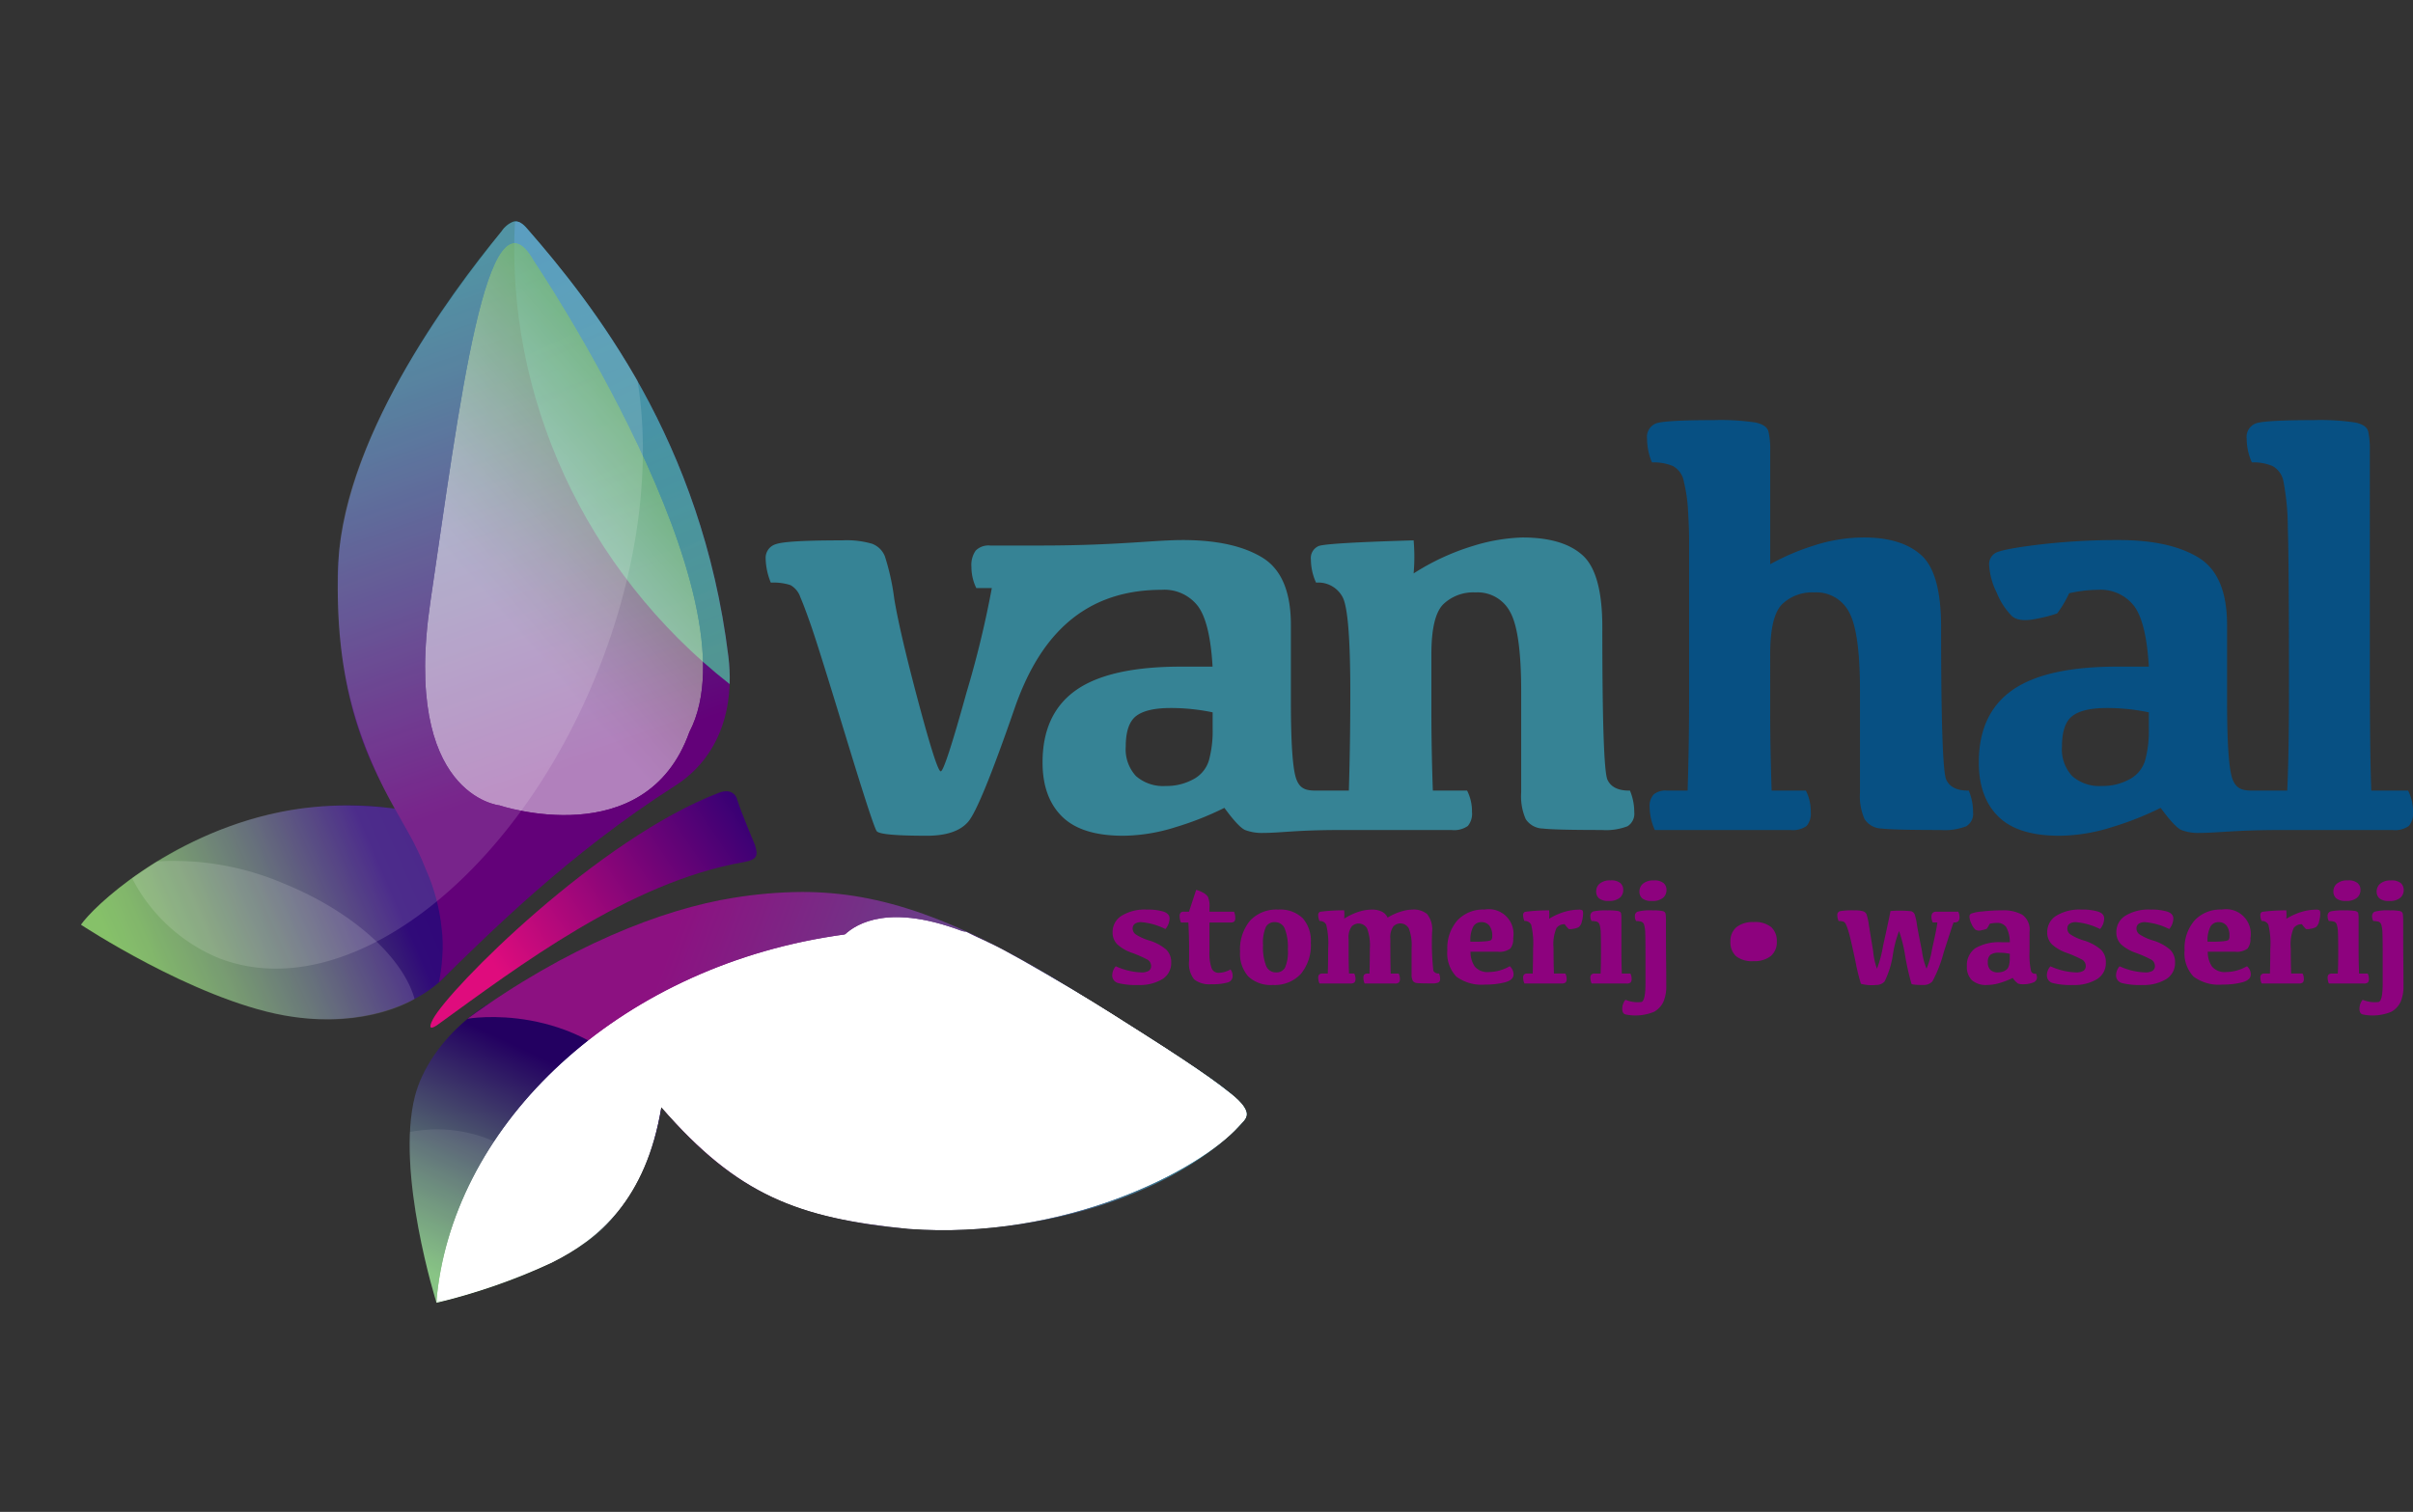<svg xmlns="http://www.w3.org/2000/svg" xmlns:xlink="http://www.w3.org/1999/xlink" viewBox="0 0 331.086 207.509">
  <rect x="0" y="0" width="331.086" height="207.509" fill="#333333" stroke="none"/>
  <defs>
    <style>
      .cls-1 {
        fill: url(#linear-gradient);
      }

      .cls-2 {
        fill: url(#linear-gradient-2);
      }

      .cls-3 {
        fill: url(#linear-gradient-3);
      }

      .cls-4 {
        fill: url(#linear-gradient-4);
      }

      .cls-5 {
        fill: none;
      }

      .cls-6 {
        clip-path: url(#clip-path);
      }

      .cls-7 {
        fill: #8d027e;
      }

      .cls-8 {
        fill: #075083;
      }

      .cls-9 {
        fill: #368395;
      }

      .cls-10 {
        clip-path: url(#clip-path-4);
      }

      .cls-11 {
        fill: url(#linear-gradient-5);
      }

      .cls-12 {
        opacity: 0.08;
      }

      .cls-13 {
        clip-path: url(#clip-path-6);
      }

      .cls-14 {
        fill: #fff;
      }

      .cls-15 {
        clip-path: url(#clip-path-7);
      }

      .cls-16 {
        fill: url(#linear-gradient-6);
      }

      .cls-17 {
        clip-path: url(#clip-path-8);
      }

      .cls-18 {
        mask: url(#mask);
      }

      .cls-19 {
        fill: url(#linear-gradient-7);
      }

      .cls-20 {
        clip-path: url(#clip-path-9);
      }

      .cls-21 {
        mask: url(#mask-2);
      }

      .cls-22 {
        fill: url(#linear-gradient-8);
      }

      .cls-23 {
        clip-path: url(#clip-path-10);
      }

      .cls-24 {
        mask: url(#mask-3);
      }

      .cls-25 {
        fill: url(#linear-gradient-9);
      }

      .cls-26 {
        clip-path: url(#clip-path-11);
      }

      .cls-27 {
        fill: url(#linear-gradient-10);
      }

      .cls-28 {
        opacity: 0.14;
      }

      .cls-29 {
        clip-path: url(#clip-path-13);
      }

      .cls-30 {
        clip-path: url(#clip-path-14);
      }

      .cls-31 {
        fill: url(#linear-gradient-11);
      }

      .cls-32 {
        opacity: 0.8;
      }

      .cls-33 {
        clip-path: url(#clip-path-16);
      }

      .cls-34 {
        clip-path: url(#clip-path-17);
      }

      .cls-35 {
        fill: url(#linear-gradient-12);
      }

      .cls-36 {
        opacity: 0.5;
      }

      .cls-37 {
        clip-path: url(#clip-path-18);
      }

      .cls-38 {
        clip-path: url(#clip-path-19);
      }

      .cls-39 {
        mask: url(#mask-4);
      }

      .cls-40 {
        fill: url(#linear-gradient-13);
      }

      .cls-41 {
        clip-path: url(#clip-path-20);
      }

      .cls-42 {
        clip-path: url(#clip-path-21);
      }

      .cls-43 {
        fill: url(#linear-gradient-14);
      }
    </style>
    <linearGradient id="linear-gradient" x1="89.176" y1="901.3" x2="90.305" y2="901.3" gradientTransform="matrix(0, 70.197, 70.197, 0, -63152.089, -6173.489)" gradientUnits="userSpaceOnUse">
      <stop offset="0" stop-color="#4d4d4d"/>
      <stop offset="0.383" stop-color="#969696"/>
      <stop offset="0.805" stop-color="#e1e1e1"/>
      <stop offset="1" stop-color="#fff"/>
    </linearGradient>
    <linearGradient id="linear-gradient-2" x1="72.038" y1="894.081" x2="73.167" y2="894.081" gradientTransform="matrix(0, 34.742, 34.742, 0, -30936.041, -2407.503)" gradientUnits="userSpaceOnUse">
      <stop offset="0"/>
      <stop offset="0.467"/>
      <stop offset="0.564" stop-color="#050505"/>
      <stop offset="0.673" stop-color="#121212"/>
      <stop offset="0.789" stop-color="#292929"/>
      <stop offset="0.907" stop-color="#484848"/>
      <stop offset="1" stop-color="#666"/>
    </linearGradient>
    <linearGradient id="linear-gradient-3" x1="90.69" y1="898.68" x2="91.819" y2="898.68" gradientTransform="matrix(0, 98.507, 98.507, 0, -88421.443, -8864.571)" gradientUnits="userSpaceOnUse">
      <stop offset="0" stop-color="#4d4d4d"/>
      <stop offset="0.06" stop-color="#444"/>
      <stop offset="0.334" stop-color="#1f1f1f"/>
      <stop offset="0.557" stop-color="#080808"/>
      <stop offset="0.697"/>
      <stop offset="1"/>
    </linearGradient>
    <linearGradient id="linear-gradient-4" x1="80.66" y1="873.073" x2="81.789" y2="873.073" gradientTransform="matrix(-33.789, 0, 0, 33.789, 2815.372, -29459.569)" gradientUnits="userSpaceOnUse">
      <stop offset="0" stop-color="#fff"/>
      <stop offset="0.037" stop-color="#f3f3f3"/>
      <stop offset="0.314" stop-color="#9e9e9e"/>
      <stop offset="0.557" stop-color="#5a5a5a"/>
      <stop offset="0.76" stop-color="#292929"/>
      <stop offset="0.913" stop-color="#0b0b0b"/>
      <stop offset="1"/>
    </linearGradient>
    <clipPath id="clip-path" transform="translate(11.086 30.381)">
      <rect class="cls-5" width="320" height="148.455"/>
    </clipPath>
    <clipPath id="clip-path-4" transform="translate(11.086 30.381)">
      <path class="cls-5" d="M45.856,120.03c-2.706,10.487,2.951,28.389,2.951,28.389s16.815-3.809,23.3-10.667c7.161-7.577,10.687-22,4.763-28.062a15.673,15.673,0,0,0-11.413-5.127c-9.09,0-17.7,8.119-19.6,15.467"/>
    </clipPath>
    <linearGradient id="linear-gradient-5" x1="108.408" y1="900.762" x2="109.536" y2="900.762" gradientTransform="matrix(42.776, 0, 0, -42.776, -4600.201, 38657.216)" gradientUnits="userSpaceOnUse">
      <stop offset="0" stop-color="#7ebf7b"/>
      <stop offset="0.078" stop-color="#7ebf7b"/>
      <stop offset="0.312" stop-color="#608173"/>
      <stop offset="0.766" stop-color="#230061"/>
      <stop offset="1" stop-color="#230061"/>
    </linearGradient>
    <clipPath id="clip-path-6" transform="translate(11.086 30.381)">
      <rect class="cls-5" x="45.127" y="124.626" width="23.019" height="23.793"/>
    </clipPath>
    <clipPath id="clip-path-7" transform="translate(11.086 30.381)">
      <path class="cls-5" d="M89.531,92.847c-9.676,1.532-22.914,6.706-36.468,16.595,0,0,14.81-2.629,24.741,9.842,9.339,11.725,16.705,15.769,28.018,17.962,20.424,3.957,43.2-2.551,53.329-13.29,2.044-2.164,2.162-2.864-22.821-18.37-16.087-9.983-26.6-13.543-37.365-13.543a60.105,60.105,0,0,0-9.434.806"/>
    </clipPath>
    <linearGradient id="linear-gradient-6" x1="97.074" y1="884.483" x2="98.203" y2="884.483" gradientTransform="matrix(0, -94.723, -94.723, 0, 83887.894, 9363.496)" gradientUnits="userSpaceOnUse">
      <stop offset="0" stop-color="#368395"/>
      <stop offset="0.69" stop-color="#831d83"/>
      <stop offset="0.773" stop-color="#8c1181"/>
      <stop offset="1" stop-color="#8c1181"/>
    </linearGradient>
    <clipPath id="clip-path-8" transform="translate(11.086 30.381)">
      <path class="cls-5" d="M78.706,116.232c8.753,9.7,13.421,16.1,29.927,19.648,20.339,4.374,45.046-5.681,47.834-12.332,0,0,2.673-5.252-13.609-8.354-12.676-2.549-36.3-6.495-51.436-6.495-10.534,0-16.956,1.909-12.717,7.532"/>
    </clipPath>
    <mask id="mask" x="76.387" y="114.483" width="103.007" height="80.75" maskUnits="userSpaceOnUse">
      <g transform="translate(11.086 30.381)">
        <rect class="cls-1" x="88.864" y="79.345" width="55.88" height="90.264" transform="translate(-37.37 197.744) rotate(-72.239)"/>
      </g>
    </mask>
    <linearGradient id="linear-gradient-7" x1="89.176" y1="901.3" x2="90.305" y2="901.3" gradientTransform="matrix(0, 70.197, 70.197, 0, -63152.082, -6173.488)" gradientUnits="userSpaceOnUse">
      <stop offset="0" stop-color="#3a8f91"/>
      <stop offset="0.458" stop-color="#58a879"/>
      <stop offset="1" stop-color="#77c25f"/>
    </linearGradient>
    <clipPath id="clip-path-9" transform="translate(11.086 30.381)">
      <path class="cls-5" d="M103.873,99.04s-12.188,16.815-1.99,27.179c10.2,14.337,55.276-1.553,55.276-1.553,3.872-1.119,3.574-2.8.187-5.32-1.428-1.155-3.414-2.5-5.822-4.12C144.955,110.8,133,103.4,126.413,99.88c-6.4-3.314-11.088-4.383-14.484-4.383-6.178,0-8.057,3.544-8.057,3.544"/>
    </clipPath>
    <mask id="mask-2" x="92.961" y="110.779" width="88.966" height="75.256" maskUnits="userSpaceOnUse">
      <g transform="translate(11.086 30.381)">
        <rect class="cls-2" x="87.529" y="88.321" width="77.658" height="59.411" transform="translate(-23.17 31.206) rotate(-12.907)"/>
      </g>
    </mask>
    <linearGradient id="linear-gradient-8" x1="72.038" y1="894.081" x2="73.167" y2="894.081" gradientTransform="matrix(0, 34.742, 34.742, 0, -30936.045, -2407.503)" gradientUnits="userSpaceOnUse">
      <stop offset="0" stop-color="#fff"/>
      <stop offset="0.467" stop-color="#fff"/>
      <stop offset="1" stop-color="#fff"/>
    </linearGradient>
    <clipPath id="clip-path-10" transform="translate(11.086 30.381)">
      <path class="cls-5" d="M101.9,98.32c-29.51,5.118-51.2,26.425-53.129,50.135a85.247,85.247,0,0,0,15.85-5.509c6.5-3.235,12.939-8.7,15.037-21.329,10.51,12.088,18.742,15.189,33.869,16.676,21.465,1.621,39.932-8.019,45.351-14.034,1.138-1.243,1.609-1.67.335-3.22-2.859-2.794-8.18-6.235-14.993-10.524a218.943,218.943,0,0,0-22.737-13.026q-3.253-.295-6.6-.3A75.911,75.911,0,0,0,101.9,98.32"/>
    </clipPath>
    <mask id="mask-3" x="46.701" y="98.9" width="138.029" height="108.609" maskUnits="userSpaceOnUse">
      <g transform="translate(11.086 30.381)">
        <rect class="cls-3" x="65.05" y="62.157" width="79.159" height="121.332" transform="translate(-41.62 190.97) rotate(-74.557)"/>
      </g>
    </mask>
    <linearGradient id="linear-gradient-9" x1="90.69" y1="898.68" x2="91.819" y2="898.68" gradientTransform="matrix(0, 98.507, 98.507, 0, -88421.444, -8864.569)" gradientUnits="userSpaceOnUse">
      <stop offset="0" stop-color="#fff"/>
      <stop offset="0.697" stop-color="#fff"/>
      <stop offset="1" stop-color="#fff"/>
    </linearGradient>
    <clipPath id="clip-path-11" transform="translate(11.086 30.381)">
      <path class="cls-5" d="M27.309,81.091C11.659,84.319,1.474,94.374.034,96.538c0,0,15.172,10.093,27.785,12.427,8.887,1.641,16.823-.562,21.322-4.518,0,0,11.733-10.619,7.288-17-3.716-5.333-11.859-7.292-19.714-7.292a47.449,47.449,0,0,0-9.407.934"/>
    </clipPath>
    <linearGradient id="linear-gradient-10" x1="97.745" y1="905.783" x2="98.874" y2="905.783" gradientTransform="matrix(50.848, 0, 0, -50.848, -4967.389, 46152.622)" gradientUnits="userSpaceOnUse">
      <stop offset="0" stop-color="#73b751"/>
      <stop offset="0.035" stop-color="#73b751"/>
      <stop offset="0.114" stop-color="#6eab54"/>
      <stop offset="0.258" stop-color="#628b5b"/>
      <stop offset="0.449" stop-color="#4e5867"/>
      <stop offset="0.679" stop-color="#331277"/>
      <stop offset="0.704" stop-color="#300a79"/>
      <stop offset="0.887" stop-color="#2f0479"/>
      <stop offset="0.951" stop-color="#2e0079"/>
      <stop offset="1" stop-color="#2e0079"/>
    </linearGradient>
    <clipPath id="clip-path-13" transform="translate(11.086 30.381)">
      <rect class="cls-5" y="87.737" width="45.792" height="21.804"/>
    </clipPath>
    <clipPath id="clip-path-14" transform="translate(11.086 30.381)">
      <path class="cls-5" d="M59.438,0a3.3,3.3,0,0,0-1.69,1.343c-7.28,8.812-22.231,29.073-22.489,47.111-.27,19.143,5.278,27.57,9.787,35.631a39.157,39.157,0,0,1,2.276,4.808,26.412,26.412,0,0,1,2.191,8.165,19.3,19.3,0,0,1,.085,3.878,24.141,24.141,0,0,1-.457,3.511C56.13,97.63,66.966,86.777,81.518,77.483c6.269-4,8.179-10.923,7.337-17.766C85.209,30.092,70.235,11.35,61.223.988A2.6,2.6,0,0,0,59.819,0Z"/>
    </clipPath>
    <linearGradient id="linear-gradient-11" x1="84.85" y1="893.612" x2="85.979" y2="893.612" gradientTransform="matrix(0, 85.415, 85.415, 0, -76265.756, -7245.385)" gradientUnits="userSpaceOnUse">
      <stop offset="0" stop-color="#368395"/>
      <stop offset="0.02" stop-color="#368395"/>
      <stop offset="0.164" stop-color="#3d6f91"/>
      <stop offset="0.459" stop-color="#4f3b85"/>
      <stop offset="0.754" stop-color="#630179"/>
      <stop offset="1" stop-color="#630179"/>
    </linearGradient>
    <clipPath id="clip-path-16" transform="translate(11.086 30.381)">
      <rect class="cls-5" x="59.469" y="-0.016" width="29.573" height="63.529"/>
    </clipPath>
    <clipPath id="clip-path-17" transform="translate(11.086 30.381)">
      <path class="cls-5" d="M89.03,63.514a24.344,24.344,0,0,0-.175-3.8C85.209,30.092,70.235,11.346,61.223.987c-.64-.738-1.168-1.027-1.655-1C58.307,23.927,69.094,47.862,89.03,63.514"/>
    </clipPath>
    <linearGradient id="linear-gradient-12" x1="81.305" y1="895.623" x2="82.434" y2="895.623" gradientTransform="matrix(0, 59.21, 59.21, 0, -52956.442, -4816.255)" gradientUnits="userSpaceOnUse">
      <stop offset="0" stop-color="#4391bf"/>
      <stop offset="0.992" stop-color="#4db798"/>
      <stop offset="1" stop-color="#4db798"/>
    </linearGradient>
    <clipPath id="clip-path-18" transform="translate(11.086 30.381)">
      <rect class="cls-5" x="47.241" y="2.975" width="38.144" height="78.519"/>
    </clipPath>
    <clipPath id="clip-path-19" transform="translate(11.086 30.381)">
      <path class="cls-5" d="M62.147,5.349S93.209,51.461,83.507,70.086C77.513,86.9,57.436,80.157,57.436,80.157s-13.41-1.311-9.47-27.941S55.722-6,62.147,5.349"/>
    </clipPath>
    <mask id="mask-4" x="9.059" y="0" width="141.291" height="141.664" maskUnits="userSpaceOnUse">
      <g transform="translate(11.086 30.381)">
        <rect class="cls-4" x="19.5" y="-10.685" width="98.234" height="102.273" transform="translate(-9.642 55.287) rotate(-41.255)"/>
      </g>
    </mask>
    <linearGradient id="linear-gradient-13" x1="80.66" y1="873.073" x2="81.789" y2="873.073" gradientTransform="matrix(-33.789, 0, 0, 33.789, 2815.372, -29459.569)" gradientUnits="userSpaceOnUse">
      <stop offset="0" stop-color="#6cb920"/>
      <stop offset="0.242" stop-color="#98ce62"/>
      <stop offset="0.509" stop-color="#c4e3a5"/>
      <stop offset="0.733" stop-color="#e4f2d6"/>
      <stop offset="0.904" stop-color="#f8fbf4"/>
      <stop offset="1" stop-color="#fff"/>
    </linearGradient>
    <clipPath id="clip-path-20" transform="translate(11.086 30.381)">
      <rect class="cls-5" x="7.038" width="70.086" height="102.566"/>
    </clipPath>
    <clipPath id="clip-path-21" transform="translate(11.086 30.381)">
      <path class="cls-5" d="M87.652,78.394c-16.581,6.279-37.106,26.9-39.337,31.118-.66,1.245-.359,1.482.7.718,10.945-7.923,26.237-19.541,41.865-22.267,2.13-.371,2-1.056,1.631-2.34,0,0-1.878-4.438-2.451-6.26a1.47,1.47,0,0,0-1.5-1.14,2.628,2.628,0,0,0-.908.172"/>
    </clipPath>
    <linearGradient id="linear-gradient-14" x1="100.644" y1="905.338" x2="101.772" y2="905.338" gradientTransform="matrix(48.602, 0, 0, -48.602, -4848.586, 44095.736)" gradientUnits="userSpaceOnUse">
      <stop offset="0" stop-color="#df0c7d"/>
      <stop offset="0.222" stop-color="#df0c7d"/>
      <stop offset="0.561" stop-color="#900679"/>
      <stop offset="0.964" stop-color="#360074"/>
      <stop offset="1" stop-color="#360074"/>
    </linearGradient>
  </defs>
  <title>595e5a4a-ebec-4a1c-aa59-c0f9b0d3a0c5</title>
  <g id="interface">
    <g class="cls-6">
      <g class="cls-6">
        <g class="cls-6">
          <path class="cls-7" d="M146.251,94.462a7.387,7.387,0,0,1,2.322.283q.816.284.817.952a2.333,2.333,0,0,1-.57,1.436,9.055,9.055,0,0,0-3.3-.946,1.459,1.459,0,0,0-.9.228.791.791,0,0,0-.294.658.982.982,0,0,0,.4.776,6.972,6.972,0,0,0,1.819.838,6.458,6.458,0,0,1,2.366,1.249,2.359,2.359,0,0,1,.7,1.784,2.571,2.571,0,0,1-1.219,2.292,5.991,5.991,0,0,1-3.3.8,9.891,9.891,0,0,1-2.742-.263,1.074,1.074,0,0,1-.826-1.092,1.911,1.911,0,0,1,.487-1.215,9.137,9.137,0,0,0,3.519.844,1.9,1.9,0,0,0,.978-.208.75.75,0,0,0,.349-.7,1.018,1.018,0,0,0-.614-.908,17.167,17.167,0,0,0-1.969-.859,5.828,5.828,0,0,1-2.078-1.2,2.272,2.272,0,0,1-.622-1.652,2.6,2.6,0,0,1,1.242-2.254,6.061,6.061,0,0,1,3.443-.843" transform="translate(11.086 30.381)"/>
          <path class="cls-7" d="M151.352,94.75h.7l.989-3a4.629,4.629,0,0,1,.941.387,1.953,1.953,0,0,1,.658.549,3.159,3.159,0,0,1,.224,1.524v.538h3.369a2.125,2.125,0,0,1,.168.848.7.7,0,0,1-.138.507.8.8,0,0,1-.538.131h-2.861v3.938a6.292,6.292,0,0,0,.289,2.333,1.031,1.031,0,0,0,.962.639,3.453,3.453,0,0,0,1.639-.471,1.444,1.444,0,0,1,.289.887.9.9,0,0,1-.711.91,7.644,7.644,0,0,1-2.218.235,3.38,3.38,0,0,1-2.346-.658,3.473,3.473,0,0,1-.7-2.549V99.765q0-1.646-.1-3.529h-1.017a2.234,2.234,0,0,1-.179-.867.667.667,0,0,1,.135-.479.6.6,0,0,1,.453-.14" transform="translate(11.086 30.381)"/>
          <path class="cls-7" d="M163.557,104.807a4.481,4.481,0,0,1-3.365-1.166,4.657,4.657,0,0,1-1.129-3.378,6.158,6.158,0,0,1,1.37-4.282,4.916,4.916,0,0,1,3.85-1.518,4.466,4.466,0,0,1,3.361,1.165,4.684,4.684,0,0,1,1.126,3.379,6.186,6.186,0,0,1-1.365,4.281,4.9,4.9,0,0,1-3.847,1.519m.468-1.725a1.311,1.311,0,0,0,1.2-.642,5.33,5.33,0,0,0,.393-2.5,6.967,6.967,0,0,0-.433-2.89,1.437,1.437,0,0,0-1.372-.866,1.311,1.311,0,0,0-1.2.64,5.347,5.347,0,0,0-.4,2.5,6.956,6.956,0,0,0,.435,2.892,1.439,1.439,0,0,0,1.37.866" transform="translate(11.086 30.381)"/>
          <path class="cls-7" d="M179.68,98.518q0,3.539.05,4.723h1.087a1.524,1.524,0,0,1,.179.738.668.668,0,0,1-.146.49.828.828,0,0,1-.562.14H176.15a2.144,2.144,0,0,1-.168-.788.6.6,0,0,1,.14-.445.635.635,0,0,1,.447-.135h.251q.051-1.744.049-3.447a6.591,6.591,0,0,0-.371-2.725,1.327,1.327,0,0,0-2.13-.281,2.58,2.58,0,0,0-.409,1.729v2q0,1.256.05,2.721h.718a1.585,1.585,0,0,1,.172.738.668.668,0,0,1-.146.49.831.831,0,0,1-.564.14h-4.224a2.022,2.022,0,0,1-.18-.788.615.615,0,0,1,.138-.445.641.641,0,0,1,.45-.135h.728q.047-1.643.05-3.4a10.9,10.9,0,0,0-.265-3.3.95.95,0,0,0-.921-.507,1.924,1.924,0,0,1-.18-.8.454.454,0,0,1,.263-.468,24.243,24.243,0,0,1,3.3-.2,6.344,6.344,0,0,1,0,1.145,8.5,8.5,0,0,1,2.037-.961,5.913,5.913,0,0,1,1.659-.283,3.079,3.079,0,0,1,1.516.3,1.719,1.719,0,0,1,.747.8,7.663,7.663,0,0,1,1.825-.827,5.635,5.635,0,0,1,1.605-.279,2.873,2.873,0,0,1,1.987.616,3.372,3.372,0,0,1,.684,2.493,35.309,35.309,0,0,0,.176,5.288.754.754,0,0,0,.778.371,1.9,1.9,0,0,1,.151.75.508.508,0,0,1-.234.489,2.078,2.078,0,0,1-.893.13q-1.615,0-2.044-.052a.721.721,0,0,1-.587-.323,1.937,1.937,0,0,1-.159-.92v-3.52a6.518,6.518,0,0,0-.375-2.725,1.324,1.324,0,0,0-2.127-.281,2.567,2.567,0,0,0-.409,1.729" transform="translate(11.086 30.381)"/>
          <path class="cls-7" d="M192.586,94.461a3.392,3.392,0,0,1,3.951,3.917,2.056,2.056,0,0,1-.4,1.436,2.474,2.474,0,0,1-1.74.427h-3.712a3.475,3.475,0,0,0,.59,2.049,2.307,2.307,0,0,0,1.963.742,5.872,5.872,0,0,0,2.828-.8,1.51,1.51,0,0,1,.523,1.1c0,.531-.393.9-1.171,1.111a10.768,10.768,0,0,1-2.747.313,5.818,5.818,0,0,1-3.938-1.1,4.641,4.641,0,0,1-1.228-3.618,5.779,5.779,0,0,1,1.382-4.1,4.819,4.819,0,0,1,3.7-1.48m-.4,1.725a1.258,1.258,0,0,0-1.123.6,4.042,4.042,0,0,0-.4,2.085h.528a15.456,15.456,0,0,0,1.688-.067c.389-.042.619-.115.684-.219a.97.97,0,0,0,.1-.513,2.2,2.2,0,0,0-.387-1.391,1.307,1.307,0,0,0-1.087-.492" transform="translate(11.086 30.381)"/>
          <path class="cls-7" d="M197.9,95.238a.453.453,0,0,1,.263-.468,24.444,24.444,0,0,1,3.3-.2,6.452,6.452,0,0,1,0,1.155,8.975,8.975,0,0,1,2.27-1,7.444,7.444,0,0,1,1.795-.257.908.908,0,0,1,.479.082c.08.058.12.187.12.393a4.315,4.315,0,0,1-.164,1.142,1.357,1.357,0,0,1-.409.762,1.9,1.9,0,0,1-.772.249,1.744,1.744,0,0,1-.614.04,4.464,4.464,0,0,1-.562-.666,1.323,1.323,0,0,0-1.131.531,5.7,5.7,0,0,0-.4,2.749q0,2.02.052,3.485h1.564a1.525,1.525,0,0,1,.179.739.678.678,0,0,1-.143.489.833.833,0,0,1-.564.138h-5.082a2,2,0,0,1-.179-.786.6.6,0,0,1,.14-.445.635.635,0,0,1,.448-.135h.728c.03-.975.05-2.109.05-3.4a10.926,10.926,0,0,0-.265-3.3.95.95,0,0,0-.921-.508,1.924,1.924,0,0,1-.179-.8" transform="translate(11.086 30.381)"/>
          <path class="cls-7" d="M211.44,103.242h1.179a1.608,1.608,0,0,1,.169.738.665.665,0,0,1-.146.489.84.84,0,0,1-.562.139H207.3a2.064,2.064,0,0,1-.169-.789.59.59,0,0,1,.138-.441.63.63,0,0,1,.447-.135h.817q.051-1.272.052-2.721,0-2.2-.036-2.926a3.977,3.977,0,0,0-.154-1.056.63.63,0,0,0-.369-.419,2.345,2.345,0,0,0-.726-.086,1.2,1.2,0,0,1-.169-.646.626.626,0,0,1,.455-.689,8.527,8.527,0,0,1,1.865-.128,8.666,8.666,0,0,1,1.442.078c.254.052.4.158.437.315a3.045,3.045,0,0,1,.054.652v4.9q.012,1.448.06,2.721m-1.823-9.967a1.971,1.971,0,0,1-1.295-.343,1.219,1.219,0,0,1-.4-.973,1.347,1.347,0,0,1,.509-1.079,2.2,2.2,0,0,1,1.446-.423,1.988,1.988,0,0,1,1.356.364,1.228,1.228,0,0,1,.4.952,1.382,1.382,0,0,1-.482,1.077,2.273,2.273,0,0,1-1.534.427" transform="translate(11.086 30.381)"/>
          <path class="cls-7" d="M217.5,96.315q0,3.559.02,5.218c.014,1.109.019,2.224.019,3.353a5.331,5.331,0,0,1-.4,2.256,3.079,3.079,0,0,1-1.269,1.345,6.7,6.7,0,0,1-3.959.359c-.273-.1-.411-.357-.411-.768a2.008,2.008,0,0,1,.437-1.235,4.373,4.373,0,0,0,2.208.3q.542-.2.544-2.533v-4.087c0-1.468-.014-2.443-.037-2.92a4.006,4.006,0,0,0-.152-1.057.621.621,0,0,0-.388-.423,2.387,2.387,0,0,0-.707-.086,1.2,1.2,0,0,1-.169-.646.656.656,0,0,1,.345-.64,7.1,7.1,0,0,1,2.164-.176,5.5,5.5,0,0,1,1.334.1.474.474,0,0,1,.369.373,9.468,9.468,0,0,1,.05,1.271m-1.943-3.04a1.971,1.971,0,0,1-1.295-.343,1.209,1.209,0,0,1-.4-.973,1.382,1.382,0,0,1,.515-1.079,2.173,2.173,0,0,1,1.44-.423,1.988,1.988,0,0,1,1.356.364,1.228,1.228,0,0,1,.4.952,1.382,1.382,0,0,1-.482,1.077,2.273,2.273,0,0,1-1.534.427" transform="translate(11.086 30.381)"/>
          <path class="cls-7" d="M229.524,101.538a3.527,3.527,0,0,1-2.421-.692,2.563,2.563,0,0,1-.757-1.989,2.438,2.438,0,0,1,.838-1.99,3.575,3.575,0,0,1,2.341-.692,3.525,3.525,0,0,1,2.416.692,2.55,2.55,0,0,1,.765,1.99,2.442,2.442,0,0,1-.838,1.989,3.587,3.587,0,0,1-2.344.692" transform="translate(11.086 30.381)"/>
          <path class="cls-7" d="M256.959,96.226q-.269.745-1.37,4.175a17.285,17.285,0,0,1-1.535,3.92,1.619,1.619,0,0,1-1.279.487c-.986,0-1.514-.052-1.589-.159a36.225,36.225,0,0,1-.842-3.7,19.333,19.333,0,0,0-.864-3.542,16.1,16.1,0,0,0-.843,3.215,12.316,12.316,0,0,1-1.139,3.7,1.515,1.515,0,0,1-1.191.487,5.775,5.775,0,0,1-2.055-.159,28.426,28.426,0,0,1-.778-3.214q-.655-3.055-.877-3.8a8.4,8.4,0,0,0-.377-1.087.835.835,0,0,0-.356-.429,1.881,1.881,0,0,0-.674-.084,1.805,1.805,0,0,1-.177-.788.521.521,0,0,1,.359-.568,10.377,10.377,0,0,1,2.024-.108,3.818,3.818,0,0,1,1.144.12.762.762,0,0,1,.484.431,7.85,7.85,0,0,1,.319,1.472q.185,1.155.584,3.566a9.2,9.2,0,0,0,.527,2.414,16.613,16.613,0,0,0,.843-3.186q.713-3.183,1.011-4.729a15.223,15.223,0,0,1,2.824.026.747.747,0,0,1,.489.427,7.813,7.813,0,0,1,.315,1.422q.179,1.1.682,3.572a9.663,9.663,0,0,0,.637,2.468,11.923,11.923,0,0,0,.764-2.736c.417-1.823.658-3.03.718-3.612h-.629a1.6,1.6,0,0,1-.179-.738.824.824,0,0,1,.156-.562.635.635,0,0,1,.5-.174h3.02a1.555,1.555,0,0,1,.168.718.8.8,0,0,1-.168.595.832.832,0,0,1-.588.161Z" transform="translate(11.086 30.381)"/>
          <path class="cls-7" d="M265.08,103.839a10.567,10.567,0,0,1-1.7.673,6.172,6.172,0,0,1-1.8.295,2.905,2.905,0,0,1-2.12-.668,2.525,2.525,0,0,1-.671-1.873,2.86,2.86,0,0,1,1.155-2.5,6.423,6.423,0,0,1,3.646-.816h1.087a4.178,4.178,0,0,0-.507-2.1,1.465,1.465,0,0,0-1.256-.562,4.582,4.582,0,0,0-1,.12,4.058,4.058,0,0,1-.413.7,4.54,4.54,0,0,1-.689.179,1,1,0,0,1-.882-.088,2.505,2.505,0,0,1-.524-.809,2.44,2.44,0,0,1-.265-.975.445.445,0,0,1,.205-.389,5.367,5.367,0,0,1,1.512-.3,22.765,22.765,0,0,1,2.78-.159,5.31,5.31,0,0,1,2.749.6,2.51,2.51,0,0,1,1,2.338v2.643a10.724,10.724,0,0,0,.192,2.7.532.532,0,0,0,.676.393,1.142,1.142,0,0,1,.151.549.747.747,0,0,1-.536.684,3.643,3.643,0,0,1-1.44.234,1.625,1.625,0,0,1-.624-.1,2.551,2.551,0,0,1-.72-.77m-.409-3.309a7.133,7.133,0,0,0-1.454-.148,1.972,1.972,0,0,0-1.2.278,1.281,1.281,0,0,0-.359,1.057,1.357,1.357,0,0,0,.354,1.022,1.422,1.422,0,0,0,1.032.343,1.935,1.935,0,0,0,.953-.229,1.085,1.085,0,0,0,.541-.653,3.859,3.859,0,0,0,.13-1.1Z" transform="translate(11.086 30.381)"/>
          <path class="cls-7" d="M274.491,94.462a7.387,7.387,0,0,1,2.322.283q.816.284.817.952a2.335,2.335,0,0,1-.567,1.436,9.085,9.085,0,0,0-3.3-.946,1.466,1.466,0,0,0-.9.228.789.789,0,0,0-.291.658.979.979,0,0,0,.393.776,6.961,6.961,0,0,0,1.821.838,6.464,6.464,0,0,1,2.364,1.249,2.353,2.353,0,0,1,.706,1.784,2.574,2.574,0,0,1-1.223,2.292,5.986,5.986,0,0,1-3.3.8,9.9,9.9,0,0,1-2.742-.263,1.077,1.077,0,0,1-.826-1.092,1.9,1.9,0,0,1,.489-1.215,9.118,9.118,0,0,0,3.517.844,1.9,1.9,0,0,0,.978-.208.746.746,0,0,0,.349-.7,1.014,1.014,0,0,0-.614-.908,17.275,17.275,0,0,0-1.967-.859,5.807,5.807,0,0,1-2.078-1.2,2.273,2.273,0,0,1-.624-1.652,2.6,2.6,0,0,1,1.242-2.254,6.066,6.066,0,0,1,3.443-.843" transform="translate(11.086 30.381)"/>
          <path class="cls-7" d="M283.979,94.462a7.387,7.387,0,0,1,2.322.283q.816.284.817.952a2.335,2.335,0,0,1-.567,1.436,9.085,9.085,0,0,0-3.3-.946,1.466,1.466,0,0,0-.9.228.791.791,0,0,0-.294.658.982.982,0,0,0,.4.776,6.961,6.961,0,0,0,1.821.838,6.464,6.464,0,0,1,2.364,1.249,2.353,2.353,0,0,1,.706,1.784,2.574,2.574,0,0,1-1.223,2.292,5.986,5.986,0,0,1-3.3.8,9.9,9.9,0,0,1-2.742-.263,1.077,1.077,0,0,1-.826-1.092,1.9,1.9,0,0,1,.489-1.215,9.118,9.118,0,0,0,3.517.844,1.9,1.9,0,0,0,.978-.208.746.746,0,0,0,.349-.7,1.014,1.014,0,0,0-.614-.908A17.275,17.275,0,0,0,282,100.41a5.807,5.807,0,0,1-2.078-1.2,2.273,2.273,0,0,1-.624-1.652,2.6,2.6,0,0,1,1.242-2.254,6.066,6.066,0,0,1,3.443-.843" transform="translate(11.086 30.381)"/>
          <path class="cls-7" d="M293.744,94.461a3.389,3.389,0,0,1,3.949,3.917,2.074,2.074,0,0,1-.4,1.436,2.479,2.479,0,0,1-1.743.427h-3.708a3.491,3.491,0,0,0,.588,2.049,2.31,2.31,0,0,0,1.963.742,5.873,5.873,0,0,0,2.83-.8,1.507,1.507,0,0,1,.52,1.1q0,.8-1.171,1.111a10.744,10.744,0,0,1-2.747.313,5.822,5.822,0,0,1-3.938-1.1,4.649,4.649,0,0,1-1.226-3.618,5.788,5.788,0,0,1,1.38-4.1,4.819,4.819,0,0,1,3.7-1.48m-.4,1.725a1.267,1.267,0,0,0-1.127.6,4.084,4.084,0,0,0-.4,2.085h.527a15.465,15.465,0,0,0,1.689-.067c.389-.042.616-.115.684-.219a.97.97,0,0,0,.1-.513,2.2,2.2,0,0,0-.387-1.391,1.31,1.31,0,0,0-1.087-.492" transform="translate(11.086 30.381)"/>
          <path class="cls-7" d="M299.052,95.238a.453.453,0,0,1,.263-.468,24.444,24.444,0,0,1,3.3-.2,6.452,6.452,0,0,1,0,1.155,8.975,8.975,0,0,1,2.27-1,7.443,7.443,0,0,1,1.795-.257.908.908,0,0,1,.479.082c.08.058.12.187.12.393a4.315,4.315,0,0,1-.164,1.142,1.356,1.356,0,0,1-.409.762,1.9,1.9,0,0,1-.772.249,1.744,1.744,0,0,1-.614.04,4.464,4.464,0,0,1-.562-.666,1.323,1.323,0,0,0-1.131.531,5.7,5.7,0,0,0-.4,2.749q0,2.02.052,3.485h1.564a1.525,1.525,0,0,1,.179.739.677.677,0,0,1-.143.489.833.833,0,0,1-.564.138h-5.082a2,2,0,0,1-.179-.786.6.6,0,0,1,.14-.445.635.635,0,0,1,.448-.135h.728c.03-.975.05-2.109.05-3.4a10.926,10.926,0,0,0-.265-3.3.95.95,0,0,0-.921-.508,1.923,1.923,0,0,1-.179-.8" transform="translate(11.086 30.381)"/>
          <path class="cls-7" d="M312.6,103.242h1.179a1.608,1.608,0,0,1,.169.738.665.665,0,0,1-.146.489.84.84,0,0,1-.562.139h-4.783a2.069,2.069,0,0,1-.172-.789.59.59,0,0,1,.14-.441.63.63,0,0,1,.447-.135h.817q.051-1.272.052-2.721,0-2.2-.036-2.926a4.074,4.074,0,0,0-.154-1.056.63.63,0,0,0-.369-.419,2.345,2.345,0,0,0-.726-.086,1.2,1.2,0,0,1-.172-.646.627.627,0,0,1,.457-.689,8.527,8.527,0,0,1,1.865-.128,8.665,8.665,0,0,1,1.442.078c.254.052.4.158.437.315a3.044,3.044,0,0,1,.054.652v4.9c.008.965.026,1.873.06,2.721m-1.823-9.967a1.971,1.971,0,0,1-1.295-.343,1.219,1.219,0,0,1-.4-.973,1.347,1.347,0,0,1,.509-1.079,2.2,2.2,0,0,1,1.446-.423,1.988,1.988,0,0,1,1.356.364,1.228,1.228,0,0,1,.4.952,1.382,1.382,0,0,1-.482,1.077,2.273,2.273,0,0,1-1.534.427" transform="translate(11.086 30.381)"/>
          <path class="cls-7" d="M318.653,96.315q0,3.559.02,5.218c.014,1.109.019,2.224.019,3.353a5.331,5.331,0,0,1-.4,2.256,3.078,3.078,0,0,1-1.269,1.345,6.7,6.7,0,0,1-3.959.359c-.273-.1-.411-.357-.411-.768a2.008,2.008,0,0,1,.437-1.235,4.373,4.373,0,0,0,2.208.3q.542-.2.544-2.533v-4.087c0-1.468-.014-2.443-.037-2.92a4,4,0,0,0-.152-1.057.621.621,0,0,0-.388-.423,2.387,2.387,0,0,0-.707-.086,1.2,1.2,0,0,1-.169-.646.656.656,0,0,1,.345-.64,7.1,7.1,0,0,1,2.164-.176,5.5,5.5,0,0,1,1.334.1.474.474,0,0,1,.369.373,9.468,9.468,0,0,1,.05,1.271m-1.943-3.04a1.971,1.971,0,0,1-1.295-.343,1.219,1.219,0,0,1-.4-.973,1.382,1.382,0,0,1,.515-1.079,2.173,2.173,0,0,1,1.44-.423,1.988,1.988,0,0,1,1.356.364,1.228,1.228,0,0,1,.4.952,1.382,1.382,0,0,1-.482,1.077,2.273,2.273,0,0,1-1.534.427" transform="translate(11.086 30.381)"/>
          <path class="cls-8" d="M255.962,76.649q-.715-1.522-.71-20.943,0-7.424-2.7-9.87t-7.876-2.447a22.257,22.257,0,0,0-6.928,1.123,32.093,32.093,0,0,0-5.944,2.547V31.424a10.678,10.678,0,0,0-.237-2.567q-.237-.9-1.755-1.243a31.85,31.85,0,0,0-5.707-.333q-6.75,0-7.974.453a1.99,1.99,0,0,0-1.223,2.112,8.334,8.334,0,0,0,.672,3.238,6.951,6.951,0,0,1,2.861.494,3.013,3.013,0,0,1,1.519,2.17,21.233,21.233,0,0,1,.571,4.008c.094,1.556.141,2.843.141,3.87V65.892q0,5.723-.2,12.237h-2.882a2.49,2.49,0,0,0-1.777.533,2.361,2.361,0,0,0-.553,1.755,7.912,7.912,0,0,0,.712,3.121h18.592a3.279,3.279,0,0,0,2.232-.553,2.629,2.629,0,0,0,.571-1.933,6.3,6.3,0,0,0-.671-2.924H232q-.2-5.8-.2-10.779V59.416q0-5.212,1.618-6.849a5.946,5.946,0,0,1,4.424-1.638,5.049,5.049,0,0,1,4.8,2.744q1.482,2.742,1.48,10.8V78.4a7.681,7.681,0,0,0,.632,3.652,2.87,2.87,0,0,0,2.33,1.285q1.7.2,8.092.2a8.18,8.18,0,0,0,3.535-.515,2.011,2.011,0,0,0,.926-1.935,7.618,7.618,0,0,0-.593-2.96q-2.366.042-3.077-1.48" transform="translate(11.086 30.381)"/>
          <path class="cls-8" d="M319.329,78.129h-5.051q-.2-5.053-.2-16.344V31.424a11.586,11.586,0,0,0-.218-2.564c-.146-.606-.728-1.021-1.755-1.244a31.938,31.938,0,0,0-5.725-.335q-6.716,0-7.956.455a1.984,1.984,0,0,0-1.244,2.112,8,8,0,0,0,.71,3.235,6.836,6.836,0,0,1,2.822.494,3.02,3.02,0,0,1,1.522,2.17,34.229,34.229,0,0,1,.59,6.257q.161,4.58.159,22.506,0,8.565-.237,13.619h-4.823c-1.285,0-2.184-.229-2.683-1.56s-.752-4.9-.752-10.717V55.389q0-6.87-3.945-9.259t-10.9-2.388a91.442,91.442,0,0,0-11.015.632q-5.173.632-5.983,1.183a1.771,1.771,0,0,0-.808,1.54,9.721,9.721,0,0,0,1.048,3.87,9.711,9.711,0,0,0,2.07,3.2q1.031.906,3.5.354a19.037,19.037,0,0,0,2.723-.71,15.155,15.155,0,0,0,1.639-2.765,18.358,18.358,0,0,1,3.948-.474,5.791,5.791,0,0,1,4.973,2.232q1.663,2.232,2.016,8.31h-4.3q-9.87,0-14.449,3.239t-4.58,9.909q0,4.775,2.666,7.42t8.388,2.645a24.408,24.408,0,0,0,7.147-1.163,42.458,42.458,0,0,0,6.75-2.665q1.935,2.645,2.843,3.04a6.387,6.387,0,0,0,2.487.4c2.4,0,5.09-.4,11.023-.4H317.2a3.268,3.268,0,0,0,2.228-.554A2.619,2.619,0,0,0,320,81.053a6.294,6.294,0,0,0-.671-2.924m-35.576-8.487A15.329,15.329,0,0,1,283.241,74a4.337,4.337,0,0,1-2.154,2.585,7.612,7.612,0,0,1-3.77.91,5.63,5.63,0,0,1-4.084-1.363,5.4,5.4,0,0,1-1.4-4.047q0-3.082,1.419-4.185t4.737-1.105a28.193,28.193,0,0,1,5.766.593Z" transform="translate(11.086 30.381)"/>
          <path class="cls-9" d="M212.558,78.129q-2.364.042-3.08-1.48t-.71-20.943q0-7.424-2.7-9.87t-8.271-2.447a25.235,25.235,0,0,0-6.65,1.123,32.657,32.657,0,0,0-8.271,3.81,25.786,25.786,0,0,0,0-4.538q-12,.351-13.049.788a1.792,1.792,0,0,0-1.045,1.855,7.658,7.658,0,0,0,.71,3.16,3.762,3.762,0,0,1,3.652,2.013q1.045,2.013,1.045,13.067,0,6.949-.2,13.463H169.47c-1.345,0-2.184-.229-2.683-1.56s-.752-4.9-.752-10.717V55.389q0-6.87-3.945-9.259t-10.9-2.388c-3.9,0-9.1.752-19.5.752H124.77a2.483,2.483,0,0,0-1.977.689,3.417,3.417,0,0,0-.59,2.232,6.591,6.591,0,0,0,.672,2.922H125a137.3,137.3,0,0,1-3.471,14.33q-3,10.819-3.535,10.818t-3.08-9.554q-2.548-9.554-3.3-14.134a32.261,32.261,0,0,0-1.285-5.823,3.041,3.041,0,0,0-1.737-1.717,12.463,12.463,0,0,0-4.125-.473q-7.62,0-9.059.513a1.948,1.948,0,0,0-1.44,1.973,9.19,9.19,0,0,0,.71,3.317,7.553,7.553,0,0,1,2.685.335,2.947,2.947,0,0,1,1.363,1.657q.574,1.323,1.54,4.107t4.718,15.083q3.749,12.3,4.224,12.929t6.869.629q4.066,0,5.707-1.953t6.335-15.514c3.132-9.041,8.776-16.288,20.183-16.288a5.791,5.791,0,0,1,4.973,2.232q1.663,2.232,2.016,8.31h-4.3q-9.87,0-14.449,3.239t-4.58,9.909q0,4.775,2.666,7.42t8.388,2.645a24.408,24.408,0,0,0,7.147-1.163,42.458,42.458,0,0,0,6.75-2.665q1.935,2.645,2.843,3.04a6.387,6.387,0,0,0,2.487.4c2.4,0,4.508-.4,10.583-.4H188.08a3.275,3.275,0,0,0,2.232-.554,2.619,2.619,0,0,0,.572-1.932,6.294,6.294,0,0,0-.671-2.924h-4.7q-.2-5.8-.2-10.779V59.418q0-5.212,1.618-6.851a5.937,5.937,0,0,1,4.421-1.638,5.045,5.045,0,0,1,4.8,2.744q1.482,2.747,1.482,10.8V78.4a7.745,7.745,0,0,0,.63,3.654,2.883,2.883,0,0,0,2.33,1.282q1.7.2,8.094.2a8.227,8.227,0,0,0,3.535-.513,2.016,2.016,0,0,0,.926-1.935,7.629,7.629,0,0,0-.593-2.962M155.3,69.642A15.329,15.329,0,0,1,154.785,74a4.337,4.337,0,0,1-2.154,2.585,7.612,7.612,0,0,1-3.77.91,5.635,5.635,0,0,1-4.084-1.363,5.4,5.4,0,0,1-1.4-4.047q0-3.082,1.419-4.185t4.737-1.105a28.193,28.193,0,0,1,5.766.593Z" transform="translate(11.086 30.381)"/>
        </g>
        <g class="cls-10">
          <rect class="cls-11" x="34.688" y="99.217" width="56.566" height="54.549" transform="translate(-67.208 159.956) rotate(-64.785)"/>
        </g>
        <g class="cls-6">
          <g class="cls-12">
            <g class="cls-13">
              <path class="cls-14" d="M45.167,124.986c-.491,10.35,3.64,23.434,3.64,23.434s11.694-2.651,19.339-7.509c-1.12-6.472-7.147-13.933-14.437-15.672a19.488,19.488,0,0,0-8.541-.252" transform="translate(11.086 30.381)"/>
            </g>
          </g>
        </g>
        <g class="cls-15">
          <rect class="cls-16" x="65.184" y="57.313" width="84.009" height="118.616" transform="translate(-28.536 206.471) rotate(-69.465)"/>
        </g>
        <g class="cls-17">
          <g class="cls-18">
            <rect class="cls-19" x="88.864" y="79.345" width="55.88" height="90.263" transform="translate(-26.284 228.125) rotate(-72.239)"/>
          </g>
        </g>
        <g class="cls-20">
          <g class="cls-21">
            <rect class="cls-22" x="87.529" y="88.321" width="77.658" height="59.411" transform="translate(-12.084 61.587) rotate(-12.907)"/>
          </g>
        </g>
        <g class="cls-23">
          <g class="cls-24">
            <rect class="cls-25" x="65.05" y="62.157" width="79.159" height="121.332" transform="translate(-30.534 221.351) rotate(-74.557)"/>
          </g>
        </g>
        <g class="cls-26">
          <rect class="cls-27" x="-3.513" y="69.305" width="67.934" height="52.154" transform="translate(-24.369 50.39) rotate(-23.46)"/>
        </g>
        <g class="cls-6">
          <g class="cls-28">
            <g class="cls-29">
              <path class="cls-14" d="M0,96.538s17.07,11.008,28.926,12.612c10.619,1.644,16.867-2.424,16.867-2.424-1.571-5.67-8.479-12.019-18-15.863a38.2,38.2,0,0,0-17.349-3.01S3.08,92.408,0,96.538" transform="translate(11.086 30.381)"/>
            </g>
          </g>
        </g>
        <g class="cls-30">
          <rect class="cls-31" x="18.942" y="-6.173" width="86.803" height="116.794" transform="translate(-2.9 54.538) rotate(-19.764)"/>
        </g>
        <g class="cls-6">
          <g class="cls-32">
            <g class="cls-33">
              <g class="cls-34">
                <rect class="cls-35" x="46.379" y="-3.563" width="54.621" height="70.598" transform="translate(4.572 64.28) rotate(-24.845)"/>
              </g>
            </g>
          </g>
          <g class="cls-36">
            <g class="cls-37">
              <g class="cls-38">
                <g class="cls-39">
                  <rect class="cls-40" x="19.5" y="-10.685" width="98.234" height="102.273" transform="translate(1.445 85.668) rotate(-41.255)"/>
                </g>
              </g>
            </g>
          </g>
          <g class="cls-28">
            <g class="cls-41">
              <path class="cls-14" d="M61.224.987A132.545,132.545,0,0,1,76.387,21.862c1.891,11.623.182,25.936-5.571,40.187-11.5,28.5-34.832,45.953-52.1,38.983A23.5,23.5,0,0,1,7.038,90.16C19.435,81.512,30.9,79.082,43.067,80.6c-7.741-13.791-8.188-25.424-7.639-35.144C37.007,27.625,52.1,8.491,58.025.987c1.763-1.7,2.31-.866,3.2,0" transform="translate(11.086 30.381)"/>
            </g>
          </g>
        </g>
        <g class="cls-42">
          <rect class="cls-43" x="42.369" y="68.357" width="55.924" height="52.502" transform="translate(-29.734 85.716) rotate(-33.913)"/>
        </g>
      </g>
    </g>
  </g>
</svg>